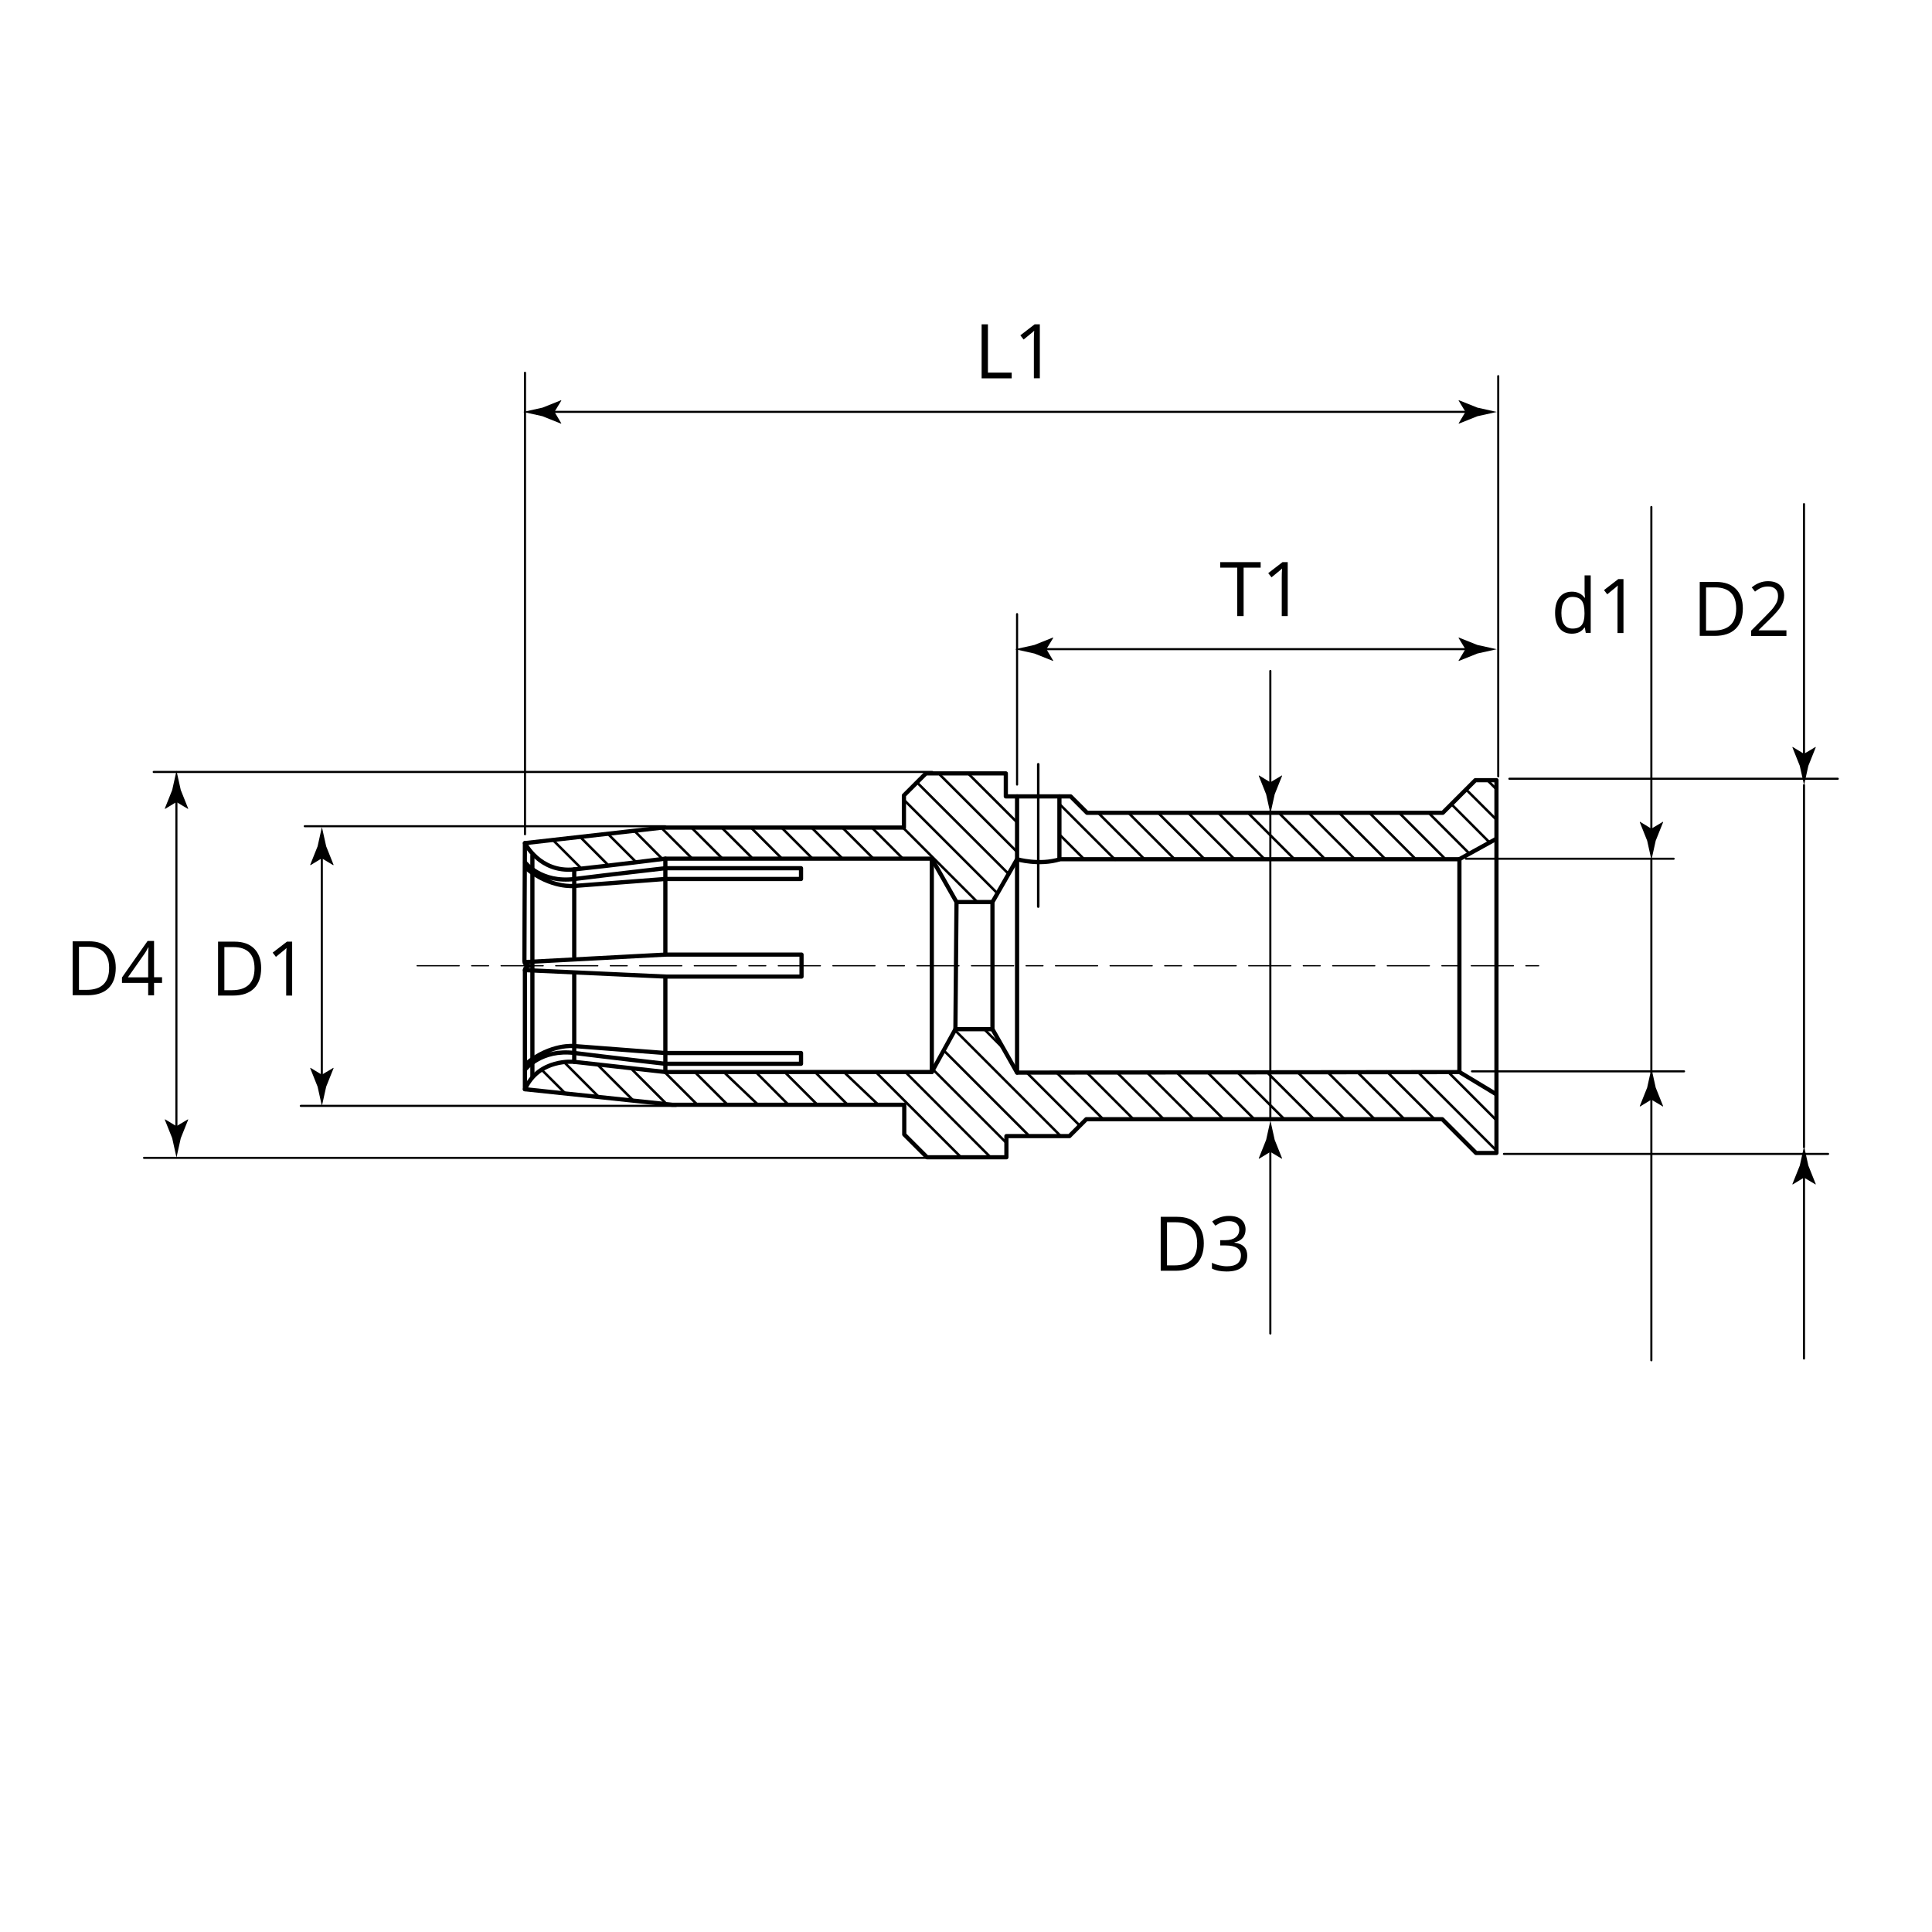 <?xml version="1.0" encoding="utf-8"?>
<!-- Generator: Adobe Illustrator 26.3.1, SVG Export Plug-In . SVG Version: 6.00 Build 0)  -->
<svg version="1.1" xmlns="http://www.w3.org/2000/svg" xmlns:xlink="http://www.w3.org/1999/xlink" x="0px" y="0px"
	 viewBox="0 0 230 230" style="enable-background:new 0 0 230 230;" xml:space="preserve">
<style type="text/css">
	
		.st0{fill:none;stroke:#000000;stroke-width:0.15;stroke-linecap:round;stroke-linejoin:round;stroke-miterlimit:10;stroke-dasharray:5,1.5,2,1.5,5,1.5;}
	.st1{fill:none;stroke:#000000;stroke-width:0.5;stroke-linecap:round;stroke-linejoin:round;stroke-miterlimit:10;}
	.st2{fill:#FFFFFF;stroke:#000000;stroke-width:0.3;stroke-linecap:round;stroke-linejoin:round;stroke-miterlimit:10;}
	.st3{fill:none;stroke:#000000;stroke-width:0.3;stroke-linecap:round;stroke-linejoin:round;stroke-miterlimit:10;}
	.st4{fill:none;stroke:#000000;stroke-width:0.25;stroke-linecap:round;stroke-linejoin:round;stroke-miterlimit:500;}
	.st5{fill:none;stroke:#000000;stroke-width:0.25;stroke-linecap:round;stroke-linejoin:round;}
	.st6{fill:none;}
</style>
<g id="Zeichnung">
	<line class="st0" x1="49.66" y1="114.97" x2="183.17" y2="114.97"/>
	<path class="st1" d="M62.49,100.37l16.4-1.85h28.72v-3.83l2.62-2.62h9.51v2.74h1.4h4.98h1.34l1.95,1.95h42.35l3.88-3.88h2.51v44.38
		h-2.43l-4.02-4.02h-42.38l-2.01,2.01h-7.5v2.52h-9.45l-2.71-2.71v-3.54H80.04l-17.55-1.85c0,0,0-13.72,0-14.17
		c0-0.45,0.51-0.51,0.51-0.51s-0.57-0.06-0.57-0.57C62.42,113.9,62.49,100.37,62.49,100.37z"/>
	<path class="st1" d="M62.49,100.37c0,0,1.75,3.55,5.87,3.13c4.13-0.43,10.85-1.28,10.85-1.28h31.72v25.4H79.21l-10.85-1.21
		c0,0-4.21-0.45-5.87,3.26"/>
	<polyline class="st1" points="62.49,115.49 79.27,116.26 95.42,116.26 95.42,113.64 79.27,113.64 62.52,114.53 	"/>
	<path class="st1" d="M62.52,102.68c0,0,1.88,2.47,5.9,1.96c4.02-0.51,10.79-1.28,10.79-1.28h16.15v1.28H79.21l-10.85,0.83
		c0,0-2.74,0.32-5.74-2.11"/>
	<path class="st1" d="M62.52,127.32c0,0,1.88-2.47,5.9-1.96c4.02,0.51,10.79,1.28,10.79,1.28h16.15v-1.28H79.21l-10.85-0.83
		c0,0-2.74-0.32-5.74,2.11"/>
	<line class="st1" x1="63.38" y1="101.83" x2="63.38" y2="128.2"/>
	<line class="st1" x1="68.36" y1="103.49" x2="68.36" y2="113.9"/>
	<line class="st1" x1="68.36" y1="126.41" x2="68.36" y2="115.88"/>
	<line class="st1" x1="79.21" y1="127.62" x2="79.21" y2="116.39"/>
	<line class="st1" x1="79.21" y1="102.22" x2="79.21" y2="113.64"/>
	<polygon class="st1" points="113.87,107.39 118.15,107.39 118.15,122.52 113.74,122.52 	"/>
	<line class="st1" x1="113.87" y1="107.39" x2="110.93" y2="102.22"/>
	<line class="st1" x1="113.74" y1="122.52" x2="110.93" y2="127.62"/>
	<path class="st1" d="M121.08,127.69v-25.4c0,0,2.62,0.77,5.11,0h47.55v25.34L121.08,127.69z"/>
	<polyline class="st1" points="118.15,107.39 121.08,102.28 121.08,94.81 	"/>
	<line class="st1" x1="126.12" y1="94.81" x2="126.12" y2="102.28"/>
	<line class="st1" x1="118.15" y1="122.52" x2="121.08" y2="127.69"/>
	<line class="st1" x1="173.74" y1="102.28" x2="178.02" y2="99.92"/>
	<line class="st1" x1="173.74" y1="127.62" x2="178.08" y2="130.24"/>
	<line class="st2" x1="123.6" y1="90.98" x2="123.6" y2="107.93"/>
	<line class="st3" x1="65.77" y1="99.95" x2="69.06" y2="103.24"/>
	<line class="st3" x1="69.09" y1="99.66" x2="72.28" y2="102.86"/>
	<line class="st3" x1="72.35" y1="99.25" x2="75.65" y2="102.55"/>
	<line class="st3" x1="75.51" y1="98.9" x2="78.79" y2="102.19"/>
	<line class="st3" x1="78.7" y1="98.52" x2="82.42" y2="102.23"/>
	<line class="st3" x1="82.34" y1="98.55" x2="85.98" y2="102.19"/>
	<line class="st3" x1="85.91" y1="98.52" x2="89.44" y2="102.04"/>
	<line class="st3" x1="89.49" y1="98.61" x2="92.96" y2="102.09"/>
	<line class="st3" x1="93" y1="98.48" x2="96.68" y2="102.17"/>
	<line class="st3" x1="96.7" y1="98.61" x2="100.18" y2="102.09"/>
	<line class="st3" x1="100.37" y1="98.61" x2="103.9" y2="102.14"/>
	<line class="st3" x1="103.75" y1="98.48" x2="107.41" y2="102.14"/>
	<line class="st3" x1="107.52" y1="98.55" x2="116.25" y2="107.28"/>
	<line class="st3" x1="107.68" y1="95.29" x2="118.77" y2="106.38"/>
	<line class="st3" x1="109.27" y1="93.25" x2="120.08" y2="104.05"/>
	<line class="st3" x1="111.92" y1="92.26" x2="120.95" y2="101.29"/>
	<line class="st3" x1="115.4" y1="92.23" x2="120.99" y2="97.81"/>
	<line class="st3" x1="126.28" y1="99.5" x2="128.9" y2="102.12"/>
	<line class="st3" x1="126.28" y1="95.87" x2="132.76" y2="102.35"/>
	<line class="st3" x1="130.82" y1="96.86" x2="136.1" y2="102.14"/>
	<line class="st3" x1="134.39" y1="96.82" x2="139.83" y2="102.27"/>
	<line class="st3" x1="137.96" y1="96.86" x2="143.34" y2="102.23"/>
	<line class="st3" x1="141.54" y1="96.86" x2="146.87" y2="102.19"/>
	<line class="st3" x1="145.08" y1="96.82" x2="150.49" y2="102.23"/>
	<line class="st3" x1="148.69" y1="96.89" x2="153.92" y2="102.12"/>
	<line class="st3" x1="152.33" y1="96.86" x2="157.54" y2="102.07"/>
	<line class="st3" x1="155.84" y1="96.82" x2="161.28" y2="102.27"/>
	<line class="st3" x1="159.48" y1="96.82" x2="164.84" y2="102.19"/>
	<line class="st3" x1="163.15" y1="96.89" x2="168.43" y2="102.17"/>
	<line class="st3" x1="166.62" y1="96.82" x2="171.92" y2="102.12"/>
	<line class="st3" x1="170.17" y1="96.86" x2="174.81" y2="101.5"/>
	<line class="st3" x1="172.82" y1="95.77" x2="177.33" y2="100.29"/>
	<line class="st3" x1="174.6" y1="94.05" x2="177.99" y2="97.43"/>
	<line class="st3" x1="177.12" y1="92.93" x2="178.16" y2="93.97"/>
	<line class="st3" x1="64.5" y1="127.37" x2="67.21" y2="130.08"/>
	<line class="st3" x1="67.18" y1="126.47" x2="71.23" y2="130.53"/>
	<line class="st3" x1="71.14" y1="126.76" x2="75.3" y2="130.92"/>
	<line class="st3" x1="75.09" y1="127.17" x2="79.32" y2="131.4"/>
	<line class="st3" x1="82.98" y1="131.48" x2="79.24" y2="127.75"/>
	<line class="st3" x1="82.78" y1="127.69" x2="86.52" y2="131.42"/>
	<line class="st3" x1="86.26" y1="127.72" x2="90.25" y2="131.52"/>
	<line class="st3" x1="90" y1="127.65" x2="93.79" y2="131.45"/>
	<line class="st3" x1="97.24" y1="131.45" x2="93.51" y2="127.72"/>
	<line class="st3" x1="97.05" y1="127.65" x2="100.78" y2="131.39"/>
	<line class="st3" x1="100.53" y1="127.69" x2="104.52" y2="131.48"/>
	<line class="st3" x1="104.26" y1="127.62" x2="114.35" y2="137.71"/>
	<line class="st3" x1="107.81" y1="127.65" x2="117.87" y2="137.72"/>
	<line class="st3" x1="111.12" y1="127.37" x2="119.77" y2="136.02"/>
	<line class="st3" x1="112.34" y1="125.04" x2="122.36" y2="135.06"/>
	<line class="st3" x1="113.71" y1="122.67" x2="126.17" y2="135.14"/>
	<line class="st3" x1="117.12" y1="122.48" x2="119.53" y2="124.89"/>
	<line class="st3" x1="122.29" y1="127.75" x2="128.5" y2="133.96"/>
	<line class="st3" x1="125.84" y1="127.75" x2="131.23" y2="133.14"/>
	<line class="st3" x1="129.35" y1="127.65" x2="134.9" y2="133.21"/>
	<line class="st3" x1="133.05" y1="127.75" x2="138.57" y2="133.27"/>
	<line class="st3" x1="136.56" y1="127.69" x2="142.13" y2="133.25"/>
	<line class="st3" x1="140.1" y1="127.69" x2="145.58" y2="133.16"/>
	<line class="st3" x1="143.83" y1="127.75" x2="149.35" y2="133.27"/>
	<line class="st3" x1="147.34" y1="127.69" x2="152.91" y2="133.25"/>
	<line class="st3" x1="150.88" y1="127.69" x2="156.36" y2="133.16"/>
	<line class="st3" x1="154.55" y1="127.72" x2="160.07" y2="133.24"/>
	<line class="st3" x1="158.06" y1="127.65" x2="163.63" y2="133.22"/>
	<line class="st3" x1="161.61" y1="127.65" x2="167.08" y2="133.13"/>
	<line class="st3" x1="165.09" y1="127.56" x2="170.76" y2="133.22"/>
	<line class="st3" x1="168.79" y1="127.62" x2="178.19" y2="137.02"/>
	<line class="st3" x1="172.43" y1="127.65" x2="178.08" y2="133.3"/>
</g>
<g id="Vermassung">
	<line class="st4" x1="62.5" y1="99.31" x2="62.5" y2="44.38"/>
	<line class="st4" x1="178.36" y1="92.42" x2="178.36" y2="44.78"/>
	<g>
		<g>
			<line class="st5" x1="65.34" y1="49.03" x2="175.14" y2="49.03"/>
			<g>
				<path d="M66.01,49.03l0.82-1.35l-0.05-0.03l-2.2,0.88c-0.77,0.17-1.54,0.34-2.3,0.51c0.77,0.17,1.54,0.34,2.3,0.51l2.2,0.88
					l0.05-0.02L66.01,49.03z"/>
			</g>
			<g>
				<path d="M174.46,49.03l-0.82-1.35l0.05-0.03l2.2,0.88c0.77,0.17,1.54,0.34,2.3,0.51c-0.77,0.17-1.54,0.34-2.3,0.51l-2.2,0.88
					l-0.05-0.02L174.46,49.03z"/>
			</g>
		</g>
	</g>
	<g>
		<path d="M31.09,115.25c0,1.06-0.29,1.87-0.86,2.43c-0.58,0.56-1.4,0.84-2.49,0.84h-1.78v-6.42h1.97c1,0,1.78,0.28,2.33,0.83
			S31.09,114.26,31.09,115.25z M30.3,115.28c0-0.84-0.21-1.47-0.63-1.89s-1.04-0.64-1.87-0.64h-1.09v5.13h0.91
			c0.89,0,1.56-0.22,2.01-0.66S30.3,116.13,30.3,115.28z"/>
		<path d="M34.78,118.52h-0.71v-4.58c0-0.38,0.01-0.74,0.04-1.08c-0.06,0.06-0.13,0.13-0.21,0.19s-0.42,0.35-1.05,0.86l-0.39-0.5
			l1.7-1.31h0.62V118.52z"/>
	</g>
	<g>
		<path d="M188.67,74.71h-0.04c-0.34,0.49-0.84,0.73-1.51,0.73c-0.63,0-1.12-0.22-1.47-0.65s-0.52-1.04-0.52-1.84
			s0.18-1.41,0.53-1.85s0.84-0.66,1.47-0.66c0.65,0,1.15,0.24,1.5,0.71h0.06l-0.03-0.35l-0.02-0.34v-1.96h0.73v6.84h-0.59
			L188.67,74.71z M187.21,74.83c0.5,0,0.86-0.14,1.08-0.41c0.22-0.27,0.34-0.71,0.34-1.31v-0.15c0-0.68-0.11-1.17-0.34-1.46
			c-0.23-0.29-0.59-0.44-1.09-0.44c-0.43,0-0.76,0.17-0.98,0.5c-0.23,0.33-0.34,0.8-0.34,1.41c0,0.62,0.11,1.08,0.34,1.39
			S186.77,74.83,187.21,74.83z"/>
		<path d="M193.27,75.36h-0.71v-4.58c0-0.38,0.01-0.74,0.04-1.08c-0.06,0.06-0.13,0.13-0.21,0.19s-0.42,0.35-1.05,0.86l-0.39-0.5
			l1.7-1.31h0.62V75.36z"/>
	</g>
	<g>
		<path d="M207.48,72.43c0,1.06-0.29,1.87-0.86,2.43c-0.58,0.56-1.4,0.84-2.49,0.84h-1.78v-6.42h1.97c1,0,1.78,0.28,2.33,0.83
			S207.48,71.44,207.48,72.43z M206.69,72.46c0-0.84-0.21-1.47-0.63-1.89s-1.04-0.64-1.87-0.64h-1.09v5.13h0.91
			c0.89,0,1.56-0.22,2.01-0.66S206.69,73.32,206.69,72.46z"/>
		<path d="M212.69,75.71h-4.22v-0.63l1.69-1.7c0.52-0.52,0.86-0.89,1.02-1.12s0.29-0.44,0.37-0.65s0.12-0.44,0.12-0.68
			c0-0.34-0.1-0.61-0.31-0.81s-0.5-0.3-0.87-0.3c-0.27,0-0.52,0.04-0.76,0.13s-0.5,0.25-0.8,0.48l-0.39-0.5
			c0.59-0.49,1.24-0.74,1.93-0.74c0.6,0,1.08,0.15,1.42,0.46c0.34,0.31,0.51,0.72,0.51,1.25c0,0.41-0.11,0.81-0.34,1.21
			s-0.66,0.9-1.28,1.51l-1.41,1.38v0.04h3.3V75.71z"/>
	</g>
	<g>
		<path d="M116.86,45.03v-6.42h0.75v5.75h2.83v0.68H116.86z"/>
		<path d="M123.79,45.03h-0.71v-4.58c0-0.38,0.01-0.74,0.04-1.08c-0.06,0.06-0.13,0.13-0.21,0.19s-0.42,0.35-1.05,0.86l-0.39-0.5
			l1.7-1.31h0.62V45.03z"/>
	</g>
	<g>
		<g>
			<line class="st5" x1="214.76" y1="90.42" x2="214.76" y2="60.02"/>
			<g>
				<path d="M214.76,89.74l-1.35-0.82l-0.03,0.05l0.88,2.2c0.17,0.77,0.34,1.54,0.51,2.3c0.17-0.77,0.34-1.54,0.51-2.3l0.88-2.2
					l-0.02-0.05L214.76,89.74z"/>
			</g>
		</g>
	</g>
	<g>
		<g>
			<line class="st5" x1="196.59" y1="99.32" x2="196.59" y2="60.36"/>
			<g>
				<path d="M196.59,98.65l-1.35-0.82l-0.03,0.05l0.88,2.2c0.17,0.77,0.34,1.54,0.51,2.3c0.17-0.77,0.34-1.54,0.51-2.3l0.88-2.2
					l-0.02-0.05L196.59,98.65z"/>
			</g>
		</g>
	</g>
	<line class="st4" x1="179.04" y1="137.37" x2="217.63" y2="137.37"/>
	<line class="st4" x1="179.69" y1="92.71" x2="218.78" y2="92.71"/>
	<line class="st4" x1="214.76" y1="136.56" x2="214.76" y2="93.47"/>
	<line class="st4" x1="174.52" y1="102.23" x2="199.24" y2="102.23"/>
	<line class="st4" x1="175.24" y1="127.54" x2="200.48" y2="127.54"/>
	<line class="st4" x1="196.59" y1="127.65" x2="196.59" y2="102.38"/>
	<g>
		<g>
			<line class="st5" x1="214.76" y1="161.73" x2="214.76" y2="139.52"/>
			<g>
				<path d="M214.76,140.19l-1.35,0.82l-0.03-0.05l0.88-2.2c0.17-0.77,0.34-1.54,0.51-2.3c0.17,0.77,0.34,1.54,0.51,2.3l0.88,2.2
					l-0.02,0.05L214.76,140.19z"/>
			</g>
		</g>
	</g>
	<g>
		<g>
			<line class="st5" x1="196.59" y1="161.94" x2="196.59" y2="130.23"/>
			<g>
				<path d="M196.59,130.91l-1.35,0.82l-0.03-0.05l0.88-2.2c0.17-0.77,0.34-1.54,0.51-2.3c0.17,0.77,0.34,1.54,0.51,2.3l0.88,2.2
					l-0.02,0.05L196.59,130.91z"/>
			</g>
		</g>
	</g>
	<line class="st4" x1="79.2" y1="98.36" x2="36.28" y2="98.36"/>
	<line class="st4" x1="80.49" y1="131.65" x2="35.81" y2="131.65"/>
	<g>
		<g>
			<line class="st5" x1="38.31" y1="128.62" x2="38.31" y2="101.51"/>
			<g>
				<path d="M38.31,127.94l-1.35-0.82l-0.03,0.05l0.88,2.2c0.17,0.77,0.34,1.54,0.51,2.3c0.17-0.77,0.34-1.54,0.51-2.3l0.88-2.2
					l-0.02-0.05L38.31,127.94z"/>
			</g>
			<g>
				<path d="M38.31,102.18L36.96,103l-0.03-0.05l0.88-2.2c0.17-0.77,0.34-1.54,0.51-2.3c0.17,0.77,0.34,1.54,0.51,2.3l0.88,2.2
					L39.67,103L38.31,102.18z"/>
			</g>
		</g>
	</g>
	<line class="st4" x1="121.08" y1="73.11" x2="121.08" y2="93.4"/>
	<g>
		<g>
			<line class="st5" x1="123.9" y1="77.28" x2="175.12" y2="77.28"/>
			<g>
				<path d="M124.57,77.28l0.82-1.35l-0.05-0.03l-2.2,0.88c-0.77,0.17-1.54,0.34-2.3,0.51c0.77,0.17,1.54,0.34,2.3,0.51l2.2,0.88
					l0.05-0.02L124.57,77.28z"/>
			</g>
			<g>
				<path d="M174.45,77.28l-0.82-1.35l0.05-0.03l2.2,0.88c0.77,0.17,1.54,0.34,2.3,0.51c-0.77,0.17-1.54,0.34-2.3,0.51l-2.2,0.88
					l-0.05-0.02L174.45,77.28z"/>
			</g>
		</g>
	</g>
	<g>
		<path d="M148.04,73.34h-0.75v-5.76h-2.03v-0.66h4.82v0.66h-2.03V73.34z"/>
		<path d="M153.3,73.34h-0.71v-4.58c0-0.38,0.01-0.74,0.04-1.08c-0.06,0.06-0.13,0.13-0.21,0.19s-0.42,0.35-1.05,0.86l-0.39-0.5
			l1.7-1.31h0.62V73.34z"/>
	</g>
	<rect class="st6" width="230" height="230"/>
	<g>
		<g>
			<line class="st5" x1="151.23" y1="93.8" x2="151.23" y2="79.88"/>
			<g>
				<path d="M151.23,93.13l-1.35-0.82l-0.03,0.05l0.88,2.2c0.17,0.77,0.34,1.54,0.51,2.3c0.17-0.77,0.34-1.54,0.51-2.3l0.88-2.2
					l-0.02-0.05L151.23,93.13z"/>
			</g>
		</g>
	</g>
	<line class="st4" x1="151.23" y1="133.11" x2="151.23" y2="96.54"/>
	<g>
		<g>
			<line class="st5" x1="151.23" y1="158.75" x2="151.23" y2="136.46"/>
			<g>
				<path d="M151.23,137.13l-1.35,0.82l-0.03-0.05l0.88-2.2c0.17-0.77,0.34-1.54,0.51-2.3c0.17,0.77,0.34,1.54,0.51,2.3l0.88,2.2
					l-0.02,0.05L151.23,137.13z"/>
			</g>
		</g>
	</g>
	<g>
		<path d="M143.31,148.01c0,1.06-0.29,1.87-0.86,2.43c-0.58,0.56-1.4,0.84-2.49,0.84h-1.78v-6.42h1.97c1,0,1.78,0.28,2.33,0.83
			S143.31,147.02,143.31,148.01z M142.52,148.04c0-0.84-0.21-1.47-0.63-1.89s-1.04-0.64-1.87-0.64h-1.09v5.13h0.91
			c0.89,0,1.56-0.22,2.01-0.66S142.52,148.9,142.52,148.04z"/>
		<path d="M148.28,146.37c0,0.41-0.12,0.75-0.34,1.01c-0.23,0.26-0.56,0.44-0.98,0.52v0.04c0.52,0.06,0.9,0.23,1.15,0.49
			s0.37,0.61,0.37,1.04c0,0.61-0.21,1.08-0.64,1.41c-0.42,0.33-1.03,0.49-1.81,0.49c-0.34,0-0.65-0.03-0.93-0.08
			c-0.28-0.05-0.56-0.14-0.82-0.27v-0.69c0.28,0.14,0.57,0.24,0.89,0.31c0.31,0.07,0.61,0.11,0.89,0.11c1.11,0,1.67-0.44,1.67-1.31
			c0-0.78-0.61-1.17-1.84-1.17h-0.63v-0.63h0.64c0.5,0,0.9-0.11,1.19-0.33s0.44-0.53,0.44-0.92c0-0.31-0.11-0.56-0.32-0.74
			c-0.21-0.18-0.51-0.27-0.88-0.27c-0.28,0-0.55,0.04-0.8,0.11s-0.53,0.22-0.85,0.42l-0.37-0.49c0.26-0.21,0.57-0.37,0.91-0.49
			c0.34-0.12,0.71-0.18,1.09-0.18c0.62,0,1.11,0.14,1.45,0.43C148.1,145.48,148.28,145.87,148.28,146.37z"/>
	</g>
	<g>
		<path d="M13.78,115.21c0,1.06-0.29,1.87-0.86,2.43c-0.58,0.56-1.4,0.84-2.49,0.84H8.65v-6.42h1.97c1,0,1.78,0.28,2.33,0.83
			S13.78,114.22,13.78,115.21z M12.99,115.24c0-0.84-0.21-1.47-0.63-1.89s-1.04-0.64-1.87-0.64H9.4v5.13h0.91
			c0.89,0,1.56-0.22,2.01-0.66S12.99,116.1,12.99,115.24z"/>
		<path d="M19.29,117.01h-0.95v1.48h-0.7v-1.48h-3.12v-0.64l3.05-4.35h0.77v4.32h0.95V117.01z M17.64,116.35v-2.14
			c0-0.42,0.01-0.89,0.04-1.42h-0.04c-0.14,0.28-0.27,0.51-0.4,0.7l-2.01,2.86H17.64z"/>
	</g>
	<line class="st4" x1="110.99" y1="91.9" x2="18.3" y2="91.9"/>
	<line class="st4" x1="110.28" y1="137.84" x2="17.15" y2="137.84"/>
	<g>
		<g>
			<line class="st5" x1="21" y1="134.75" x2="21" y2="94.81"/>
			<g>
				<path d="M21,134.07l-1.35-0.82l-0.03,0.05l0.88,2.2c0.17,0.77,0.34,1.54,0.51,2.3c0.17-0.77,0.34-1.54,0.51-2.3l0.88-2.2
					l-0.02-0.05L21,134.07z"/>
			</g>
			<g>
				<path d="M21,95.48l-1.35,0.82l-0.03-0.05l0.88-2.2c0.17-0.77,0.34-1.54,0.51-2.3c0.17,0.77,0.34,1.54,0.51,2.3l0.88,2.2
					l-0.02,0.05L21,95.48z"/>
			</g>
		</g>
	</g>
	<g>
	</g>
	<g>
	</g>
	<g>
	</g>
	<g>
	</g>
	<g>
	</g>
	<g>
	</g>
	<g>
	</g>
</g>
</svg>
